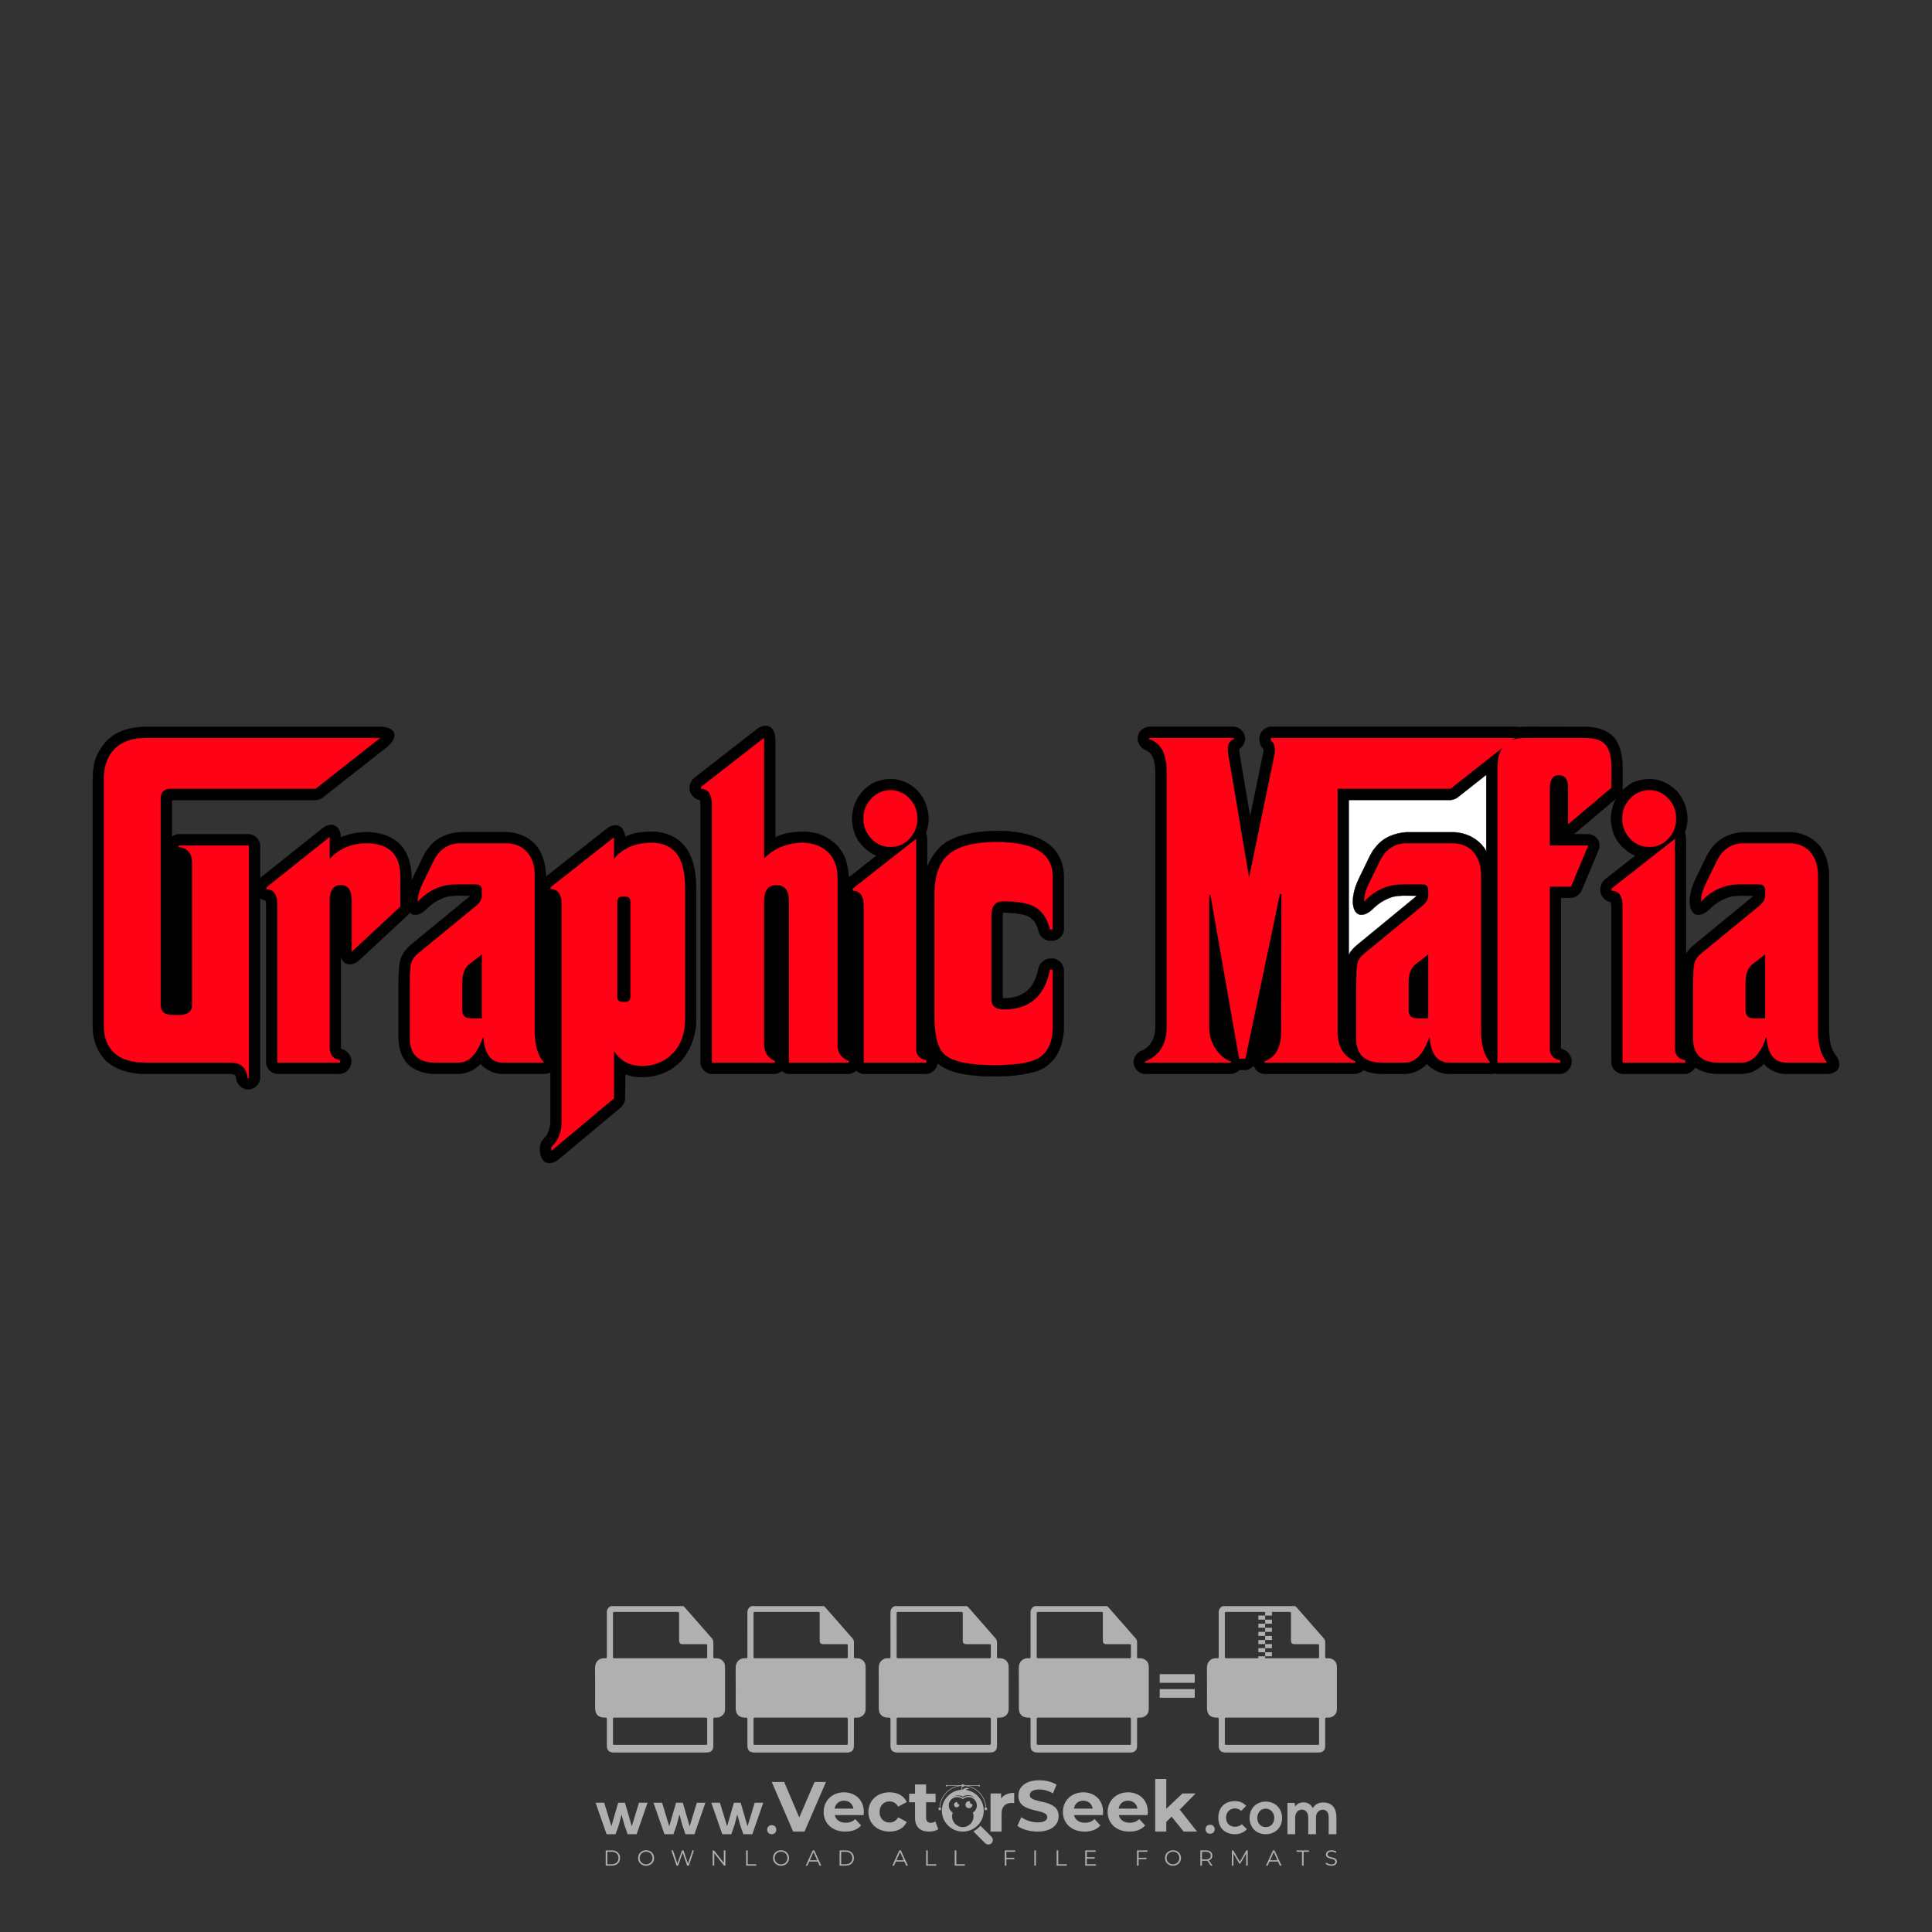 <?xml version="1.0" encoding="iso-8859-1"?>
<!-- Generator: Adobe Illustrator 27.0.0, SVG Export Plug-In . SVG Version: 6.00 Build 0)  -->
<svg version="1.1" id="Layer_1" xmlns="http://www.w3.org/2000/svg" xmlns:xlink="http://www.w3.org/1999/xlink" x="0px" y="0px"
	 viewBox="0 0 500 500" style="enable-background:new 0 0 500 500;" xml:space="preserve">
<rect x="0" y="0" width="500" height="500" fill="#333333" stroke="none"/>
<g id="watermark_1_">
	<g>
		<g id="watermark" style="opacity:0.61;">
			<g>
				<g>
					<g>
						<g>
							<polygon style="fill:#FFFFFF;" points="213.765,461.172 208.204,474.017 205.268,474.017 199.726,461.172 202.938,461.172 
								206.846,470.347 210.81,461.172 							"/>
						</g>
						<g>
							<path style="fill:#FFFFFF;" d="M223.507,469.741h-7.469c0.275,1.23,1.321,1.982,2.826,1.982c1.046,0,1.798-0.312,2.477-0.954
								l1.523,1.651c-0.917,1.046-2.294,1.597-4.074,1.597c-3.413,0-5.634-2.147-5.634-5.083c0-2.954,2.257-5.083,5.267-5.083
								c2.899,0,5.138,1.945,5.138,5.12C223.562,469.191,223.526,469.503,223.507,469.741 M216.002,468.071h4.863
								c-0.202-1.248-1.138-2.055-2.422-2.055C217.139,466.016,216.204,466.805,216.002,468.071"/>
						</g>
						<g>
							<path style="fill:#FFFFFF;" d="M224.735,468.934c0-2.973,2.294-5.083,5.505-5.083c2.074,0,3.707,0.899,4.423,2.514
								l-2.22,1.193c-0.532-0.936-1.321-1.358-2.221-1.358c-1.45,0-2.587,1.009-2.587,2.734c0,1.725,1.138,2.734,2.587,2.734
								c0.899,0,1.688-0.404,2.221-1.358l2.22,1.211c-0.716,1.578-2.349,2.495-4.423,2.495
								C227.029,474.017,224.735,471.907,224.735,468.934"/>
						</g>
						<g>
							<path style="fill:#FFFFFF;" d="M242.828,473.393c-0.587,0.422-1.45,0.624-2.331,0.624c-2.33,0-3.688-1.193-3.688-3.542
								v-4.055h-1.523v-2.202h1.523v-2.404h2.863v2.404h2.459v2.202h-2.459v4.019c0,0.844,0.458,1.303,1.229,1.303
								c0.422,0,0.844-0.128,1.156-0.367L242.828,473.393z"/>
						</g>
					</g>
					<g>
						<path style="fill:#FFFFFF;" d="M262.474,463.997v2.643c-0.238-0.018-0.422-0.037-0.642-0.037
							c-1.578,0-2.624,0.862-2.624,2.753v4.661h-2.863v-9.873h2.734v1.303C259.776,464.493,260.951,463.997,262.474,463.997"/>
					</g>
					<g>
						<path style="fill:#FFFFFF;" d="M263.299,472.53l1.009-2.239c1.083,0.789,2.697,1.339,4.239,1.339
							c1.762,0,2.477-0.587,2.477-1.376c0-2.404-7.469-0.752-7.469-5.524c0-2.184,1.762-4,5.413-4c1.615,0,3.267,0.385,4.459,1.138
							l-0.918,2.257c-1.193-0.679-2.422-1.009-3.56-1.009c-1.761,0-2.44,0.66-2.44,1.468c0,2.367,7.468,0.734,7.468,5.45
							c0,2.147-1.78,3.982-5.45,3.982C266.492,474.017,264.437,473.411,263.299,472.53"/>
					</g>
					<g>
						<path style="fill:#FFFFFF;" d="M285.428,469.741h-7.469c0.275,1.23,1.321,1.982,2.826,1.982c1.046,0,1.798-0.312,2.477-0.954
							l1.523,1.651c-0.918,1.046-2.294,1.597-4.074,1.597c-3.413,0-5.634-2.147-5.634-5.083c0-2.954,2.257-5.083,5.267-5.083
							c2.9,0,5.138,1.945,5.138,5.12C285.484,469.191,285.447,469.503,285.428,469.741 M277.923,468.071h4.863
							c-0.202-1.248-1.138-2.055-2.422-2.055C279.061,466.016,278.125,466.805,277.923,468.071"/>
					</g>
					<g>
						<path style="fill:#FFFFFF;" d="M297.007,469.741h-7.469c0.275,1.23,1.321,1.982,2.826,1.982c1.046,0,1.798-0.312,2.477-0.954
							l1.523,1.651c-0.918,1.046-2.294,1.597-4.074,1.597c-3.413,0-5.634-2.147-5.634-5.083c0-2.954,2.257-5.083,5.267-5.083
							c2.899,0,5.138,1.945,5.138,5.12C297.062,469.191,297.025,469.503,297.007,469.741 M289.501,468.071h4.863
							c-0.202-1.248-1.138-2.055-2.422-2.055C290.639,466.016,289.703,466.805,289.501,468.071"/>
					</g>
					<g>
						<polygon style="fill:#FFFFFF;" points="303.208,470.145 301.831,471.503 301.831,474.017 298.969,474.017 298.969,460.401 
							301.831,460.401 301.831,468.108 306.016,464.144 309.429,464.144 305.318,468.328 309.796,474.017 306.327,474.017 						"/>
					</g>
					<g>
						<path style="fill:#FFFFFF;" d="M256.601,475.359L256.601,475.359l-2.86-2.86c-0.435,0.508-0.953,0.943-1.534,1.284
							c-0.092,0.069-0.186,0.136-0.283,0.199l3.027,3.027c0.456,0.456,1.195,0.456,1.65,0
							C257.057,476.554,257.057,475.815,256.601,475.359"/>
					</g>
					<g>
						<path style="fill:#FFFFFF;" d="M249.984,463.244c0.221-0.173,0.495-0.281,0.797-0.281c0.042,0,0.083,0.002,0.124,0.006
							c-0.214-0.156-0.478-0.249-0.764-0.249c-0.395,0-0.744,0.18-0.981,0.458c-0.051,0-0.1,0.006-0.151,0.008
							c0.039-0.077,0.064-0.162,0.064-0.255c0-0.234-0.143-0.434-0.346-0.519c0.087,0.126,0.138,0.279,0.138,0.445
							c0,0.122-0.031,0.237-0.081,0.341c-2.811,0.201-5.03,2.539-5.03,5.4c0,2.993,2.426,5.42,5.42,5.42
							c2.993,0,5.42-2.426,5.42-5.42C254.595,465.879,252.593,463.635,249.984,463.244 M247.983,464.656
							c0.435,0,0.844,0.112,1.199,0.309c0.374-0.245,0.82-0.387,1.299-0.387c0.711,0,1.348,0.312,1.784,0.806
							c-0.435-0.379-1.004-0.61-1.627-0.61c-0.449,0-0.87,0.12-1.234,0.329c-0.079,0.046-0.156,0.096-0.229,0.15
							c-0.065-0.048-0.133-0.093-0.204-0.134c-0.369-0.219-0.8-0.344-1.26-0.344c-0.3,0-0.588,0.054-0.854,0.152
							C247.196,464.754,247.578,464.656,247.983,464.656 M251.772,469.098c0.115,0.305,0.181,0.634,0.181,0.979
							c0,1.534-1.244,2.777-2.778,2.777c-1.534,0-2.777-1.243-2.777-2.777c0-0.345,0.066-0.674,0.181-0.979
							c-0.62-0.382-1.035-1.064-1.035-1.846c0-1.197,0.971-2.168,2.168-2.168c0.565,0,1.078,0.218,1.463,0.572
							c0.386-0.354,0.899-0.572,1.464-0.572c1.197,0,2.168,0.971,2.168,2.168C252.807,468.034,252.392,468.716,251.772,469.098"/>
					</g>
					<g>
						<path style="fill:#FFFFFF;" d="M251.666,467.061c0,0.497-0.404,0.901-0.901,0.901c-0.497,0-0.901-0.404-0.901-0.901
							s0.404-0.901,0.901-0.901c0.101,0,0.197,0.017,0.287,0.047c-0.03,0.062-0.045,0.132-0.045,0.204
							c0,0.273,0.221,0.494,0.494,0.494c0.05,0,0.099-0.008,0.146-0.022C251.66,466.941,251.666,467,251.666,467.061"/>
					</g>
					<g>
						<path style="fill:#FFFFFF;" d="M248.255,467.061c0,0.376-0.305,0.681-0.681,0.681c-0.376,0-0.681-0.305-0.681-0.681
							s0.305-0.681,0.681-0.681c0.076,0,0.149,0.013,0.217,0.035c-0.023,0.047-0.034,0.1-0.034,0.155
							c0,0.206,0.167,0.374,0.374,0.374c0.038,0,0.075-0.006,0.11-0.017C248.25,466.97,248.255,467.015,248.255,467.061"/>
					</g>
					<g>
						<g>
							<g>
								<rect x="242.908" y="467.83" style="fill:#FFFFFF;" width="0.616" height="0.616"/>
							</g>
							<g>
								<rect x="254.827" y="467.83" style="fill:#FFFFFF;" width="0.616" height="0.616"/>
							</g>
							<g>
								<path style="fill:#FFFFFF;" d="M255.205,468.082h-0.14c0-3.248-2.642-5.89-5.89-5.89c-3.248,0-5.89,2.642-5.89,5.89h-0.14
									c0-1.611,0.627-3.125,1.766-4.264c1.139-1.139,2.653-1.766,4.264-1.766c1.611,0,3.125,0.627,4.264,1.766
									C254.578,464.957,255.205,466.471,255.205,468.082"/>
							</g>
						</g>
						<g>
							<rect x="248.868" y="461.814" style="fill:#FFFFFF;" width="0.616" height="0.616"/>
						</g>
						<g>
							<rect x="244.95" y="462.052" style="fill:#FFFFFF;" width="8.45" height="0.14"/>
						</g>
						<g>
							<path style="fill:#FFFFFF;" d="M245.174,462.15c0,0.108-0.088,0.196-0.196,0.196c-0.108,0-0.196-0.088-0.196-0.196
								c0-0.108,0.088-0.196,0.196-0.196C245.086,461.954,245.174,462.042,245.174,462.15"/>
						</g>
						<g>
							<path style="fill:#FFFFFF;" d="M253.596,462.15c0,0.108-0.088,0.196-0.196,0.196c-0.108,0-0.196-0.088-0.196-0.196
								c0-0.108,0.088-0.196,0.196-0.196C253.509,461.954,253.596,462.042,253.596,462.15"/>
						</g>
					</g>
				</g>
				<g>
					<path style="fill:#FFFFFF;" d="M314.356,473.409c0,1.559-2.364,1.559-2.364,0C311.993,471.851,314.356,471.851,314.356,473.409
						z"/>
				</g>
				<g>
					<g>
						<g>
							<path style="fill:#FFFFFF;" d="M161.739,466.549l1.772,6.088l1.855-6.088h2.215l-2.823,8.14h-2.33l-0.837-2.396l-0.722-2.708
								l-0.722,2.708l-0.837,2.396h-2.33l-2.839-8.14h2.231l1.855,6.088l1.756-6.088H161.739z"/>
						</g>
						<g>
							<path style="fill:#FFFFFF;" d="M176.713,466.549l1.772,6.088l1.855-6.088h2.215l-2.823,8.14h-2.33l-0.837-2.396l-0.722-2.708
								l-0.722,2.708l-0.837,2.396h-2.33l-2.839-8.14h2.231l1.855,6.088l1.756-6.088H176.713z"/>
						</g>
						<g>
							<path style="fill:#FFFFFF;" d="M191.687,466.549l1.772,6.088l1.855-6.088h2.215l-2.823,8.14h-2.33l-0.837-2.396l-0.722-2.708
								l-0.722,2.708l-0.837,2.396h-2.33l-2.839-8.14h2.231l1.855,6.088l1.756-6.088H191.687z"/>
						</g>
					</g>
					<g>
						<path style="fill:#FFFFFF;" d="M200.908,473.52c0,1.559-2.364,1.559-2.364,0C198.545,471.962,200.908,471.962,200.908,473.52z
							"/>
					</g>
					<g>
						<path style="fill:#FFFFFF;" d="M322.71,473.409c-0.935,0.919-1.919,1.28-3.117,1.28c-2.346,0-4.3-1.411-4.3-4.282
							s1.953-4.284,4.3-4.284c1.149,0,2.035,0.329,2.921,1.199l-1.264,1.329c-0.476-0.428-1.066-0.64-1.623-0.64
							c-1.346,0-2.33,0.985-2.33,2.396c0,1.542,1.05,2.362,2.297,2.362c0.64,0,1.28-0.18,1.772-0.672L322.71,473.409z"/>
					</g>
					<g>
						<path style="fill:#FFFFFF;" d="M331.805,470.472c0,2.33-1.591,4.217-4.217,4.217c-2.626,0-4.201-1.887-4.201-4.217
							c0-2.314,1.609-4.217,4.185-4.217C330.149,466.255,331.805,468.158,331.805,470.472z M325.389,470.472
							c0,1.231,0.739,2.38,2.199,2.38c1.46,0,2.199-1.149,2.199-2.38c0-1.215-0.854-2.396-2.199-2.396
							C326.144,468.077,325.389,469.258,325.389,470.472z"/>
					</g>
					<g>
						<path style="fill:#FFFFFF;" d="M338.572,474.689v-4.332c0-1.068-0.559-2.035-1.658-2.035c-1.082,0-1.722,0.967-1.722,2.035
							v4.332h-2.003v-8.107h1.855l0.148,0.985c0.426-0.82,1.362-1.116,2.133-1.116c0.969,0,1.937,0.394,2.396,1.51
							c0.723-1.149,1.658-1.478,2.708-1.478c2.297,0,3.43,1.412,3.43,3.84v4.365h-2.003v-4.365c0-1.066-0.442-1.97-1.526-1.97
							c-1.082,0-1.756,0.935-1.756,2.003v4.332H338.572z"/>
					</g>
				</g>
			</g>
		</g>
		<g style="opacity:0.61;">
			<g>
				<g>
					<path style="fill:#FFFFFF;" d="M345.988,431.299c-0.006-1.224-0.959-2.121-2.189-2.14c-0.924-0.014-0.832,0.12-0.834-0.867
						c-0.003-1.097-0.007-2.194,0.003-3.292c0.003-0.379-0.112-0.691-0.362-0.976c-2.342-2.668-4.678-5.342-7.019-8.011
						c-0.12-0.137-0.275-0.244-0.414-0.366c-6.214,0-12.427,0-18.641,0c-0.794,0.293-1.14,0.868-1.138,1.709
						c0.01,3.748,0.004,7.496,0.004,11.243c0,0.556-0.003,0.589-0.55,0.551c-1.497-0.102-2.516,0.986-2.497,2.492
						c0.044,3.476,0.013,6.953,0.014,10.429c0.001,1.58,0.867,2.443,2.45,2.449c0.582,0.002,0.582,0.002,0.582,0.6
						c0,2.219-0.001,4.438,0.001,6.657c0.001,1.192,0.58,1.771,1.768,1.771c8.013,0.001,16.027,0.001,24.04,0
						c1.168,0,1.755-0.583,1.757-1.745c0.002-2.256,0-4.512,0.001-6.768c0-0.512,0.002-0.511,0.52-0.515
						c0.271-0.002,0.541,0.008,0.809-0.058c0.996-0.246,1.69-1.044,1.694-2.069C346.003,438.696,346.005,434.997,345.988,431.299z
						 M317.537,417.162c5.337,0,10.674,0,16.01,0c0.548,0,0.554,0.007,0.554,0.561c0.001,2.243-0.001,4.486,0.001,6.73
						c0.001,0.811,0.249,1.059,1.06,1.059c1.91,0.001,3.821,0,5.731,0.001c0.458,0,0.479,0.021,0.481,0.483
						c0.003,0.887,0.002,1.775,0,2.662c-0.001,0.477-0.024,0.498-0.504,0.499c-3.895,0.001-7.79,0-11.684,0
						c-3.882,0-7.765,0-11.647,0c-0.55,0-0.552-0.001-0.552-0.561c-0.001-3.624-0.001-7.247,0-10.871
						C316.987,417.166,316.991,417.162,317.537,417.162z M340.822,451.579c-3.883,0.001-7.766,0-11.65,0c-3.871,0-7.742,0-11.613,0
						c-0.572,0-0.574-0.002-0.574-0.579c-0.001-1.997-0.001-3.994,0.001-5.991c0-0.464,0.023-0.486,0.478-0.487
						c7.803-0.001,15.607-0.001,23.41,0c0.478,0,0.499,0.02,0.499,0.503c0.002,1.997,0.001,3.994,0,5.991
						C341.375,451.574,341.37,451.579,340.822,451.579z"/>
				</g>
				<g>
					<g>
						<rect x="327.418" y="417.053" style="fill:#FFFFFF;" width="1.757" height="1.054"/>
					</g>
					<g>
						<rect x="325.662" y="418.107" style="fill:#FFFFFF;" width="1.757" height="1.054"/>
					</g>
					<g>
						<rect x="327.418" y="419.161" style="fill:#FFFFFF;" width="1.757" height="1.054"/>
					</g>
					<g>
						<rect x="325.662" y="420.215" style="fill:#FFFFFF;" width="1.757" height="1.054"/>
					</g>
					<g>
						<rect x="327.418" y="421.269" style="fill:#FFFFFF;" width="1.757" height="1.054"/>
					</g>
					<g>
						<rect x="325.662" y="422.323" style="fill:#FFFFFF;" width="1.757" height="1.054"/>
					</g>
					<g>
						<rect x="327.418" y="423.378" style="fill:#FFFFFF;" width="1.757" height="1.054"/>
					</g>
					<g>
						<rect x="325.662" y="424.432" style="fill:#FFFFFF;" width="1.757" height="1.054"/>
					</g>
					<g>
						<rect x="327.418" y="425.486" style="fill:#FFFFFF;" width="1.757" height="1.054"/>
					</g>
					<g>
						<rect x="325.662" y="426.54" style="fill:#FFFFFF;" width="1.757" height="1.054"/>
					</g>
					<g>
						<rect x="327.418" y="427.594" style="fill:#FFFFFF;" width="1.757" height="1.054"/>
					</g>
					<g>
						<rect x="325.662" y="428.648" style="fill:#FFFFFF;" width="1.757" height="1.054"/>
					</g>
				</g>
			</g>
			<g>
				<path style="fill:#FFFFFF;" d="M187.637,431.299c-0.006-1.224-0.959-2.121-2.189-2.14c-0.924-0.014-0.832,0.12-0.834-0.867
					c-0.003-1.097-0.007-2.194,0.003-3.292c0.003-0.379-0.112-0.691-0.362-0.976c-2.342-2.668-4.678-5.342-7.019-8.011
					c-0.12-0.137-0.275-0.244-0.414-0.366c-6.214,0-12.427,0-18.641,0c-0.794,0.293-1.14,0.868-1.138,1.709
					c0.01,3.748,0.004,7.496,0.004,11.243c0,0.556-0.003,0.589-0.55,0.551c-1.497-0.102-2.516,0.986-2.497,2.492
					c0.044,3.476,0.013,6.953,0.014,10.429c0.001,1.58,0.867,2.443,2.45,2.449c0.582,0.002,0.582,0.002,0.582,0.6
					c0,2.219-0.001,4.438,0.001,6.657c0.001,1.192,0.58,1.771,1.768,1.771c8.013,0.001,16.027,0.001,24.04,0
					c1.168,0,1.755-0.583,1.757-1.745c0.002-2.256,0-4.512,0.001-6.768c0-0.512,0.002-0.511,0.52-0.515
					c0.271-0.002,0.541,0.008,0.809-0.058c0.996-0.246,1.69-1.044,1.694-2.069C187.652,438.696,187.655,434.997,187.637,431.299z
					 M159.187,417.162c5.337,0,10.674,0,16.01,0c0.548,0,0.554,0.007,0.554,0.561c0.001,2.243-0.001,4.486,0.001,6.73
					c0.001,0.811,0.249,1.059,1.06,1.059c1.91,0.001,3.821,0,5.731,0.001c0.458,0,0.479,0.021,0.481,0.483
					c0.003,0.887,0.002,1.775,0,2.662c-0.001,0.477-0.024,0.498-0.504,0.499c-3.895,0.001-7.79,0-11.684,0
					c-3.882,0-7.765,0-11.647,0c-0.55,0-0.552-0.001-0.552-0.561c-0.001-3.624-0.001-7.247,0-10.871
					C158.636,417.166,158.64,417.162,159.187,417.162z M182.472,451.579c-3.883,0.001-7.766,0-11.65,0c-3.871,0-7.742,0-11.613,0
					c-0.572,0-0.574-0.002-0.574-0.579c-0.001-1.997-0.001-3.994,0.001-5.991c0-0.464,0.023-0.486,0.478-0.487
					c7.803-0.001,15.607-0.001,23.41,0c0.478,0,0.499,0.02,0.499,0.503c0.002,1.997,0.001,3.994,0,5.991
					C183.024,451.574,183.019,451.579,182.472,451.579z"/>
			</g>
			<g>
				<path style="fill:#FFFFFF;" d="M159.779,440.669v-7.897h2.779c0.375,0,0.726,0.061,1.053,0.182
					c0.327,0.121,0.612,0.292,0.855,0.513c0.242,0.221,0.434,0.483,0.573,0.789c0.14,0.305,0.21,0.642,0.21,1.009
					c0,0.375-0.07,0.715-0.21,1.02c-0.14,0.305-0.331,0.568-0.573,0.789c-0.243,0.221-0.528,0.392-0.855,0.513
					c-0.327,0.121-0.678,0.182-1.053,0.182h-1.29v2.901H159.779z M162.58,436.356c0.39,0,0.684-0.111,0.882-0.331
					c0.199-0.22,0.298-0.474,0.298-0.761c0-0.14-0.024-0.276-0.072-0.408c-0.048-0.132-0.121-0.248-0.221-0.347
					c-0.099-0.099-0.223-0.178-0.37-0.237c-0.147-0.059-0.32-0.089-0.518-0.089h-1.312v2.173H162.58z"/>
				<path style="fill:#FFFFFF;" d="M166.308,432.771h1.731l3.177,5.294h0.088l-0.088-1.522v-3.772h1.478v7.897h-1.566l-3.353-5.592
					h-0.088l0.088,1.522v4.07h-1.467V432.771z"/>
				<path style="fill:#FFFFFF;" d="M177.922,436.334h3.872c0.022,0.089,0.04,0.195,0.055,0.32c0.014,0.125,0.022,0.25,0.022,0.375
					c0,0.507-0.077,0.985-0.231,1.434c-0.154,0.449-0.397,0.849-0.728,1.202c-0.353,0.375-0.776,0.666-1.268,0.871
					c-0.493,0.206-1.055,0.309-1.688,0.309c-0.574,0-1.114-0.103-1.622-0.309c-0.507-0.206-0.948-0.492-1.323-0.86
					c-0.375-0.367-0.673-0.803-0.894-1.307c-0.221-0.504-0.331-1.053-0.331-1.649c0-0.595,0.11-1.145,0.331-1.649
					c0.221-0.504,0.518-0.939,0.894-1.307c0.375-0.367,0.816-0.654,1.323-0.86c0.507-0.206,1.048-0.309,1.622-0.309
					c0.64,0,1.211,0.11,1.715,0.331c0.504,0.221,0.935,0.526,1.296,0.915l-1.025,1.004c-0.258-0.272-0.544-0.48-0.861-0.623
					c-0.316-0.143-0.695-0.215-1.136-0.215c-0.361,0-0.703,0.065-1.026,0.193c-0.324,0.129-0.607,0.311-0.85,0.546
					c-0.242,0.235-0.436,0.52-0.579,0.855c-0.143,0.335-0.215,0.708-0.215,1.119c0,0.412,0.072,0.785,0.215,1.12
					c0.143,0.335,0.338,0.62,0.584,0.855c0.246,0.235,0.531,0.418,0.855,0.546c0.323,0.129,0.669,0.193,1.037,0.193
					c0.419,0,0.773-0.061,1.064-0.182c0.29-0.121,0.538-0.278,0.744-0.469c0.148-0.132,0.275-0.3,0.381-0.502
					c0.106-0.202,0.189-0.428,0.248-0.678h-2.482V436.334z"/>
			</g>
			<g>
				<path style="fill:#FFFFFF;" d="M224.019,431.299c-0.006-1.224-0.959-2.121-2.189-2.14c-0.924-0.014-0.832,0.12-0.834-0.867
					c-0.003-1.097-0.007-2.194,0.003-3.292c0.003-0.379-0.112-0.691-0.362-0.976c-2.342-2.668-4.678-5.342-7.019-8.011
					c-0.12-0.137-0.275-0.244-0.414-0.366c-6.214,0-12.427,0-18.641,0c-0.794,0.293-1.14,0.868-1.138,1.709
					c0.01,3.748,0.004,7.496,0.004,11.243c0,0.556-0.003,0.589-0.55,0.551c-1.497-0.102-2.516,0.986-2.497,2.492
					c0.044,3.476,0.013,6.953,0.014,10.429c0.001,1.58,0.867,2.443,2.45,2.449c0.582,0.002,0.582,0.002,0.582,0.6
					c0,2.219-0.001,4.438,0.001,6.657c0.001,1.192,0.58,1.771,1.768,1.771c8.013,0.001,16.027,0.001,24.04,0
					c1.168,0,1.755-0.583,1.757-1.745c0.002-2.256,0-4.512,0.001-6.768c0-0.512,0.002-0.511,0.52-0.515
					c0.271-0.002,0.541,0.008,0.809-0.058c0.997-0.246,1.69-1.044,1.694-2.069C224.034,438.696,224.036,434.997,224.019,431.299z
					 M195.568,417.162c5.337,0,10.674,0,16.01,0c0.548,0,0.554,0.007,0.554,0.561c0.001,2.243-0.001,4.486,0.001,6.73
					c0.001,0.811,0.249,1.059,1.06,1.059c1.91,0.001,3.821,0,5.731,0.001c0.458,0,0.479,0.021,0.481,0.483
					c0.003,0.887,0.002,1.775,0,2.662c-0.001,0.477-0.024,0.498-0.504,0.499c-3.895,0.001-7.79,0-11.684,0
					c-3.882,0-7.765,0-11.647,0c-0.55,0-0.552-0.001-0.552-0.561c-0.001-3.624-0.001-7.247,0-10.871
					C195.018,417.166,195.022,417.162,195.568,417.162z M218.854,451.579c-3.883,0.001-7.766,0-11.65,0c-3.871,0-7.742,0-11.613,0
					c-0.572,0-0.574-0.002-0.574-0.579c-0.001-1.997-0.001-3.994,0.001-5.991c0-0.464,0.023-0.486,0.478-0.487
					c7.803-0.001,15.607-0.001,23.41,0c0.478,0,0.499,0.02,0.499,0.503c0.002,1.997,0.001,3.994,0,5.991
					C219.406,451.574,219.401,451.579,218.854,451.579z"/>
			</g>
			<g>
				<path style="fill:#FFFFFF;" d="M205.111,432.771h1.699l2.967,7.897h-1.644l-0.651-1.886h-3.044l-0.651,1.886h-1.643
					L205.111,432.771z M206.997,437.415l-0.706-1.974l-0.287-0.96h-0.088l-0.287,0.96l-0.706,1.974H206.997z"/>
				<path style="fill:#FFFFFF;" d="M211.331,434.536c-0.125,0-0.245-0.024-0.359-0.072c-0.114-0.048-0.213-0.114-0.298-0.199
					c-0.084-0.084-0.151-0.182-0.198-0.292c-0.048-0.11-0.072-0.232-0.072-0.364s0.024-0.254,0.072-0.364
					c0.048-0.11,0.114-0.208,0.198-0.292c0.084-0.084,0.184-0.151,0.298-0.198c0.114-0.048,0.233-0.072,0.359-0.072
					c0.257,0,0.478,0.09,0.662,0.27c0.184,0.181,0.276,0.399,0.276,0.656s-0.092,0.476-0.276,0.656
					C211.809,434.446,211.589,434.536,211.331,434.536z M210.615,440.669v-5.404h1.445v5.404H210.615z"/>
			</g>
			<g>
				<path style="fill:#FFFFFF;" d="M261.044,431.299c-0.006-1.224-0.959-2.121-2.189-2.14c-0.924-0.014-0.832,0.12-0.834-0.867
					c-0.003-1.097-0.007-2.194,0.003-3.292c0.003-0.379-0.112-0.691-0.362-0.976c-2.342-2.668-4.678-5.342-7.019-8.011
					c-0.12-0.137-0.275-0.244-0.414-0.366c-6.214,0-12.427,0-18.641,0c-0.794,0.293-1.14,0.868-1.138,1.709
					c0.01,3.748,0.004,7.496,0.004,11.243c0,0.556-0.003,0.589-0.55,0.551c-1.497-0.102-2.516,0.986-2.497,2.492
					c0.044,3.476,0.013,6.953,0.014,10.429c0.001,1.58,0.867,2.443,2.45,2.449c0.582,0.002,0.582,0.002,0.582,0.6
					c0,2.219-0.001,4.438,0.001,6.657c0.001,1.192,0.58,1.771,1.768,1.771c8.013,0.001,16.027,0.001,24.04,0
					c1.168,0,1.755-0.583,1.757-1.745c0.002-2.256,0-4.512,0.001-6.768c0-0.512,0.002-0.511,0.52-0.515
					c0.271-0.002,0.541,0.008,0.809-0.058c0.996-0.246,1.69-1.044,1.694-2.069C261.059,438.696,261.061,434.997,261.044,431.299z
					 M232.593,417.162c5.337,0,10.674,0,16.01,0c0.548,0,0.554,0.007,0.554,0.561c0.001,2.243-0.001,4.486,0.001,6.73
					c0.001,0.811,0.249,1.059,1.06,1.059c1.91,0.001,3.821,0,5.731,0.001c0.458,0,0.479,0.021,0.481,0.483
					c0.003,0.887,0.002,1.775,0,2.662c-0.001,0.477-0.024,0.498-0.504,0.499c-3.895,0.001-7.79,0-11.684,0
					c-3.882,0-7.765,0-11.647,0c-0.55,0-0.552-0.001-0.552-0.561c-0.001-3.624-0.001-7.247,0-10.871
					C232.042,417.166,232.047,417.162,232.593,417.162z M255.878,451.579c-3.883,0.001-7.766,0-11.65,0c-3.871,0-7.742,0-11.613,0
					c-0.572,0-0.574-0.002-0.574-0.579c-0.001-1.997-0.001-3.994,0.001-5.991c0-0.464,0.023-0.486,0.478-0.487
					c7.803-0.001,15.607-0.001,23.41,0c0.478,0,0.499,0.02,0.499,0.503c0.002,1.997,0.001,3.994,0,5.991
					C256.431,451.574,256.426,451.579,255.878,451.579z"/>
			</g>
			<g>
				<path style="fill:#FFFFFF;" d="M236.361,440.845c-0.338,0-0.662-0.048-0.971-0.143c-0.309-0.095-0.592-0.239-0.849-0.43
					c-0.257-0.191-0.481-0.425-0.673-0.7c-0.191-0.276-0.342-0.597-0.452-0.965l1.401-0.551c0.103,0.397,0.283,0.726,0.54,0.987
					c0.257,0.261,0.596,0.392,1.015,0.392c0.154,0,0.303-0.02,0.447-0.061c0.143-0.04,0.272-0.099,0.386-0.176
					s0.204-0.175,0.27-0.292c0.066-0.118,0.099-0.254,0.099-0.408c0-0.147-0.026-0.279-0.077-0.397
					c-0.051-0.117-0.138-0.227-0.259-0.331c-0.121-0.103-0.28-0.202-0.475-0.298c-0.195-0.095-0.435-0.195-0.722-0.298l-0.485-0.176
					c-0.213-0.073-0.429-0.173-0.645-0.298c-0.217-0.125-0.413-0.276-0.59-0.452c-0.177-0.176-0.322-0.384-0.436-0.623
					c-0.114-0.239-0.171-0.509-0.171-0.81c0-0.309,0.06-0.597,0.182-0.866c0.121-0.268,0.294-0.503,0.518-0.706
					c0.224-0.202,0.492-0.36,0.805-0.474s0.66-0.171,1.042-0.171c0.397,0,0.74,0.053,1.031,0.16
					c0.291,0.107,0.537,0.243,0.739,0.408c0.202,0.165,0.366,0.348,0.491,0.546c0.125,0.199,0.217,0.386,0.276,0.563l-1.312,0.551
					c-0.074-0.221-0.208-0.419-0.402-0.596c-0.195-0.176-0.462-0.265-0.8-0.265c-0.324,0-0.592,0.075-0.805,0.226
					c-0.213,0.151-0.32,0.348-0.32,0.59c0,0.235,0.103,0.436,0.309,0.601c0.206,0.165,0.533,0.325,0.982,0.48l0.497,0.165
					c0.316,0.111,0.605,0.237,0.866,0.381c0.261,0.143,0.485,0.314,0.673,0.513c0.187,0.199,0.331,0.425,0.43,0.678
					c0.1,0.254,0.149,0.546,0.149,0.877c0,0.412-0.083,0.767-0.248,1.064c-0.165,0.298-0.377,0.542-0.634,0.734
					c-0.258,0.191-0.548,0.335-0.872,0.43C236.986,440.797,236.67,440.845,236.361,440.845z"/>
				<path style="fill:#FFFFFF;" d="M239.516,432.771h1.61l1.633,4.754l0.287,1.015h0.088l0.309-1.015l1.699-4.754h1.61l-2.879,7.897
					h-1.566L239.516,432.771z"/>
				<path style="fill:#FFFFFF;" d="M251.097,436.334h3.871c0.022,0.089,0.04,0.195,0.055,0.32c0.015,0.125,0.023,0.25,0.023,0.375
					c0,0.507-0.078,0.985-0.232,1.434c-0.154,0.449-0.397,0.849-0.728,1.202c-0.353,0.375-0.775,0.666-1.268,0.871
					c-0.493,0.206-1.055,0.309-1.688,0.309c-0.574,0-1.114-0.103-1.621-0.309c-0.507-0.206-0.949-0.492-1.324-0.86
					c-0.375-0.367-0.673-0.803-0.894-1.307c-0.22-0.504-0.331-1.053-0.331-1.649c0-0.595,0.11-1.145,0.331-1.649
					c0.221-0.504,0.518-0.939,0.894-1.307c0.375-0.367,0.816-0.654,1.324-0.86c0.507-0.206,1.047-0.309,1.621-0.309
					c0.64,0,1.211,0.11,1.715,0.331c0.504,0.221,0.936,0.526,1.296,0.915l-1.026,1.004c-0.257-0.272-0.544-0.48-0.861-0.623
					c-0.316-0.143-0.694-0.215-1.136-0.215c-0.36,0-0.702,0.065-1.026,0.193c-0.323,0.129-0.607,0.311-0.849,0.546
					c-0.243,0.235-0.436,0.52-0.579,0.855c-0.143,0.335-0.215,0.708-0.215,1.119c0,0.412,0.072,0.785,0.215,1.12
					c0.143,0.335,0.338,0.62,0.585,0.855c0.246,0.235,0.531,0.418,0.854,0.546c0.324,0.129,0.669,0.193,1.037,0.193
					c0.419,0,0.774-0.061,1.064-0.182c0.29-0.121,0.539-0.278,0.745-0.469c0.147-0.132,0.274-0.3,0.38-0.502
					c0.107-0.202,0.189-0.428,0.248-0.678h-2.482V436.334z"/>
			</g>
			<g>
				<path style="fill:#FFFFFF;" d="M297.3,431.299c-0.006-1.224-0.959-2.121-2.189-2.14c-0.924-0.014-0.832,0.12-0.834-0.867
					c-0.003-1.097-0.007-2.194,0.003-3.292c0.003-0.379-0.112-0.691-0.362-0.976c-2.342-2.668-4.678-5.342-7.019-8.011
					c-0.12-0.137-0.275-0.244-0.414-0.366c-6.214,0-12.427,0-18.641,0c-0.794,0.293-1.14,0.868-1.138,1.709
					c0.01,3.748,0.004,7.496,0.004,11.243c0,0.556-0.003,0.589-0.55,0.551c-1.497-0.102-2.516,0.986-2.497,2.492
					c0.044,3.476,0.013,6.953,0.014,10.429c0.001,1.58,0.867,2.443,2.45,2.449c0.582,0.002,0.582,0.002,0.582,0.6
					c0,2.219-0.001,4.438,0.001,6.657c0.001,1.192,0.58,1.771,1.768,1.771c8.013,0.001,16.027,0.001,24.04,0
					c1.168,0,1.755-0.583,1.757-1.745c0.002-2.256,0-4.512,0.001-6.768c0-0.512,0.002-0.511,0.52-0.515
					c0.271-0.002,0.541,0.008,0.809-0.058c0.996-0.246,1.69-1.044,1.694-2.069C297.315,438.696,297.318,434.997,297.3,431.299z
					 M268.85,417.162c5.337,0,10.674,0,16.01,0c0.548,0,0.554,0.007,0.554,0.561c0.001,2.243-0.001,4.486,0.001,6.73
					c0.001,0.811,0.249,1.059,1.06,1.059c1.91,0.001,3.821,0,5.731,0.001c0.458,0,0.479,0.021,0.481,0.483
					c0.003,0.887,0.002,1.775,0,2.662c-0.001,0.477-0.024,0.498-0.504,0.499c-3.895,0.001-7.79,0-11.684,0
					c-3.882,0-7.765,0-11.647,0c-0.55,0-0.552-0.001-0.552-0.561c-0.001-3.624-0.001-7.247,0-10.871
					C268.299,417.166,268.303,417.162,268.85,417.162z M292.135,451.579c-3.883,0.001-7.766,0-11.65,0c-3.871,0-7.742,0-11.613,0
					c-0.572,0-0.574-0.002-0.574-0.579c-0.001-1.997-0.001-3.994,0.001-5.991c0-0.464,0.023-0.486,0.478-0.487
					c7.803-0.001,15.607-0.001,23.41,0c0.478,0,0.499,0.02,0.499,0.503c0.001,1.997,0.001,3.994,0,5.991
					C292.687,451.574,292.682,451.579,292.135,451.579z"/>
			</g>
			<g>
				<path style="fill:#FFFFFF;" d="M272.966,434.183v1.831h3.165v1.412h-3.165v1.831h3.518v1.412h-5.007v-7.897h5.007v1.412H272.966
					z"/>
				<path style="fill:#FFFFFF;" d="M277.852,440.669v-7.897h2.779c0.375,0,0.726,0.061,1.053,0.182
					c0.327,0.121,0.612,0.292,0.855,0.513c0.243,0.221,0.434,0.483,0.574,0.789c0.14,0.305,0.209,0.642,0.209,1.009
					c0,0.375-0.07,0.715-0.209,1.02c-0.14,0.305-0.331,0.568-0.574,0.789c-0.243,0.221-0.528,0.392-0.855,0.513
					c-0.327,0.121-0.678,0.182-1.053,0.182h-1.29v2.901H277.852z M280.653,436.356c0.389,0,0.684-0.111,0.882-0.331
					c0.199-0.22,0.298-0.474,0.298-0.761c0-0.14-0.024-0.276-0.072-0.408c-0.048-0.132-0.121-0.248-0.221-0.347
					c-0.099-0.099-0.222-0.178-0.37-0.237c-0.147-0.059-0.32-0.089-0.518-0.089h-1.312v2.173H280.653z"/>
				<path style="fill:#FFFFFF;" d="M286.797,440.845c-0.338,0-0.662-0.048-0.971-0.143c-0.309-0.095-0.592-0.239-0.849-0.43
					c-0.257-0.191-0.482-0.425-0.673-0.7c-0.191-0.276-0.342-0.597-0.452-0.965l1.401-0.551c0.103,0.397,0.283,0.726,0.541,0.987
					c0.257,0.261,0.595,0.392,1.015,0.392c0.154,0,0.303-0.02,0.447-0.061c0.143-0.04,0.272-0.099,0.386-0.176
					c0.114-0.077,0.204-0.175,0.27-0.292c0.066-0.118,0.1-0.254,0.1-0.408c0-0.147-0.026-0.279-0.077-0.397
					c-0.051-0.117-0.138-0.227-0.259-0.331c-0.121-0.103-0.279-0.202-0.474-0.298c-0.195-0.095-0.436-0.195-0.723-0.298
					l-0.485-0.176c-0.213-0.073-0.428-0.173-0.645-0.298c-0.217-0.125-0.414-0.276-0.59-0.452c-0.176-0.176-0.322-0.384-0.436-0.623
					c-0.114-0.239-0.171-0.509-0.171-0.81c0-0.309,0.061-0.597,0.182-0.866c0.121-0.268,0.294-0.503,0.518-0.706
					c0.224-0.202,0.493-0.36,0.805-0.474c0.312-0.114,0.66-0.171,1.042-0.171c0.397,0,0.741,0.053,1.031,0.16
					c0.29,0.107,0.537,0.243,0.739,0.408c0.202,0.165,0.365,0.348,0.491,0.546c0.125,0.199,0.217,0.386,0.276,0.563l-1.312,0.551
					c-0.074-0.221-0.208-0.419-0.403-0.596c-0.195-0.176-0.462-0.265-0.799-0.265c-0.324,0-0.592,0.075-0.805,0.226
					c-0.213,0.151-0.32,0.348-0.32,0.59c0,0.235,0.103,0.436,0.309,0.601c0.206,0.165,0.533,0.325,0.982,0.48l0.496,0.165
					c0.316,0.111,0.605,0.237,0.866,0.381c0.261,0.143,0.485,0.314,0.673,0.513c0.187,0.199,0.331,0.425,0.43,0.678
					c0.099,0.254,0.149,0.546,0.149,0.877c0,0.412-0.083,0.767-0.248,1.064c-0.165,0.298-0.377,0.542-0.634,0.734
					c-0.258,0.191-0.548,0.335-0.872,0.43C287.422,440.797,287.105,440.845,286.797,440.845z"/>
			</g>
			<g>
				<path style="fill:#FFFFFF;" d="M321.394,439.168l4.004-4.985h-3.827v-1.412h5.559v1.5l-3.96,4.985h4.004v1.412h-5.779V439.168z"
					/>
				<path style="fill:#FFFFFF;" d="M328.409,432.771h1.489v7.897h-1.489V432.771z"/>
				<path style="fill:#FFFFFF;" d="M331.486,440.669v-7.897h2.779c0.375,0,0.726,0.061,1.053,0.182
					c0.327,0.121,0.612,0.292,0.855,0.513s0.434,0.483,0.574,0.789c0.14,0.305,0.209,0.642,0.209,1.009
					c0,0.375-0.07,0.715-0.209,1.02c-0.14,0.305-0.331,0.568-0.574,0.789c-0.243,0.221-0.528,0.392-0.855,0.513
					c-0.327,0.121-0.678,0.182-1.053,0.182h-1.29v2.901H331.486z M334.288,436.356c0.389,0,0.684-0.111,0.882-0.331
					c0.199-0.22,0.298-0.474,0.298-0.761c0-0.14-0.024-0.276-0.072-0.408c-0.048-0.132-0.121-0.248-0.221-0.347
					c-0.099-0.099-0.222-0.178-0.37-0.237c-0.147-0.059-0.32-0.089-0.518-0.089h-1.312v2.173H334.288z"/>
			</g>
		</g>
		<g style="opacity:0.61;">
			<path style="fill:#FFFFFF;" d="M300.133,433.27h9.067v2.242h-9.067V433.27z M300.133,437.136h9.067v2.243h-9.067V437.136z"/>
		</g>
	</g>
	<g style="opacity:0.61;">
		<path style="fill:#FFFFFF;" d="M156.756,478.878h1.607c1.263,0,2.114,0.812,2.114,1.974c0,1.161-0.851,1.973-2.114,1.973h-1.607
			V478.878z M158.34,482.464c1.049,0,1.725-0.665,1.725-1.612c0-0.947-0.677-1.613-1.725-1.613h-1.167v3.225H158.34z"/>
		<path style="fill:#FFFFFF;" d="M165.139,480.851c0-1.15,0.879-2.007,2.075-2.007c1.184,0,2.069,0.851,2.069,2.007
			c0,1.156-0.885,2.007-2.069,2.007C166.019,482.858,165.139,482.002,165.139,480.851z M168.866,480.851
			c0-0.942-0.705-1.635-1.652-1.635c-0.953,0-1.663,0.693-1.663,1.635c0,0.941,0.71,1.635,1.663,1.635
			C168.162,482.486,168.866,481.793,168.866,480.851z"/>
		<path style="fill:#FFFFFF;" d="M179.596,478.878l-1.331,3.947h-0.44l-1.156-3.366l-1.161,3.366h-0.434l-1.331-3.947h0.429
			l1.139,3.394l1.178-3.394h0.389l1.161,3.411l1.156-3.411H179.596z"/>
		<path style="fill:#FFFFFF;" d="M187.731,478.878v3.947h-0.344l-2.537-3.202v3.202h-0.417v-3.947h0.344l2.543,3.203v-3.203H187.731
			z"/>
		<path style="fill:#FFFFFF;" d="M193.093,478.878h0.417v3.586h2.21v0.361h-2.627V478.878z"/>
		<path style="fill:#FFFFFF;" d="M200.061,480.851c0-1.15,0.879-2.007,2.075-2.007c1.184,0,2.069,0.851,2.069,2.007
			c0,1.156-0.885,2.007-2.069,2.007C200.941,482.858,200.061,482.002,200.061,480.851z M203.788,480.851
			c0-0.942-0.705-1.635-1.652-1.635c-0.953,0-1.663,0.693-1.663,1.635c0,0.941,0.71,1.635,1.663,1.635
			C203.083,482.486,203.788,481.793,203.788,480.851z"/>
		<path style="fill:#FFFFFF;" d="M211.636,481.77h-2.199l-0.474,1.054h-0.434l1.804-3.947h0.412l1.804,3.947h-0.44L211.636,481.77z
			 M211.484,481.432l-0.947-2.12l-0.947,2.12H211.484z"/>
		<path style="fill:#FFFFFF;" d="M217.28,478.878h1.607c1.263,0,2.114,0.812,2.114,1.974c0,1.161-0.851,1.973-2.114,1.973h-1.607
			V478.878z M218.864,482.464c1.049,0,1.725-0.665,1.725-1.612c0-0.947-0.677-1.613-1.725-1.613h-1.167v3.225H218.864z"/>
		<path style="fill:#FFFFFF;" d="M234.041,481.77h-2.199l-0.474,1.054h-0.434l1.804-3.947h0.412l1.804,3.947h-0.44L234.041,481.77z
			 M233.889,481.432l-0.947-2.12l-0.947,2.12H233.889z"/>
		<path style="fill:#FFFFFF;" d="M239.685,478.878h0.417v3.586h2.21v0.361h-2.627V478.878z"/>
		<path style="fill:#FFFFFF;" d="M247.082,478.878h0.417v3.586h2.21v0.361h-2.627V478.878z"/>
		<path style="fill:#FFFFFF;" d="M260.449,479.239v1.551h2.041v0.361h-2.041v1.675h-0.417v-3.947h2.706v0.361H260.449z"/>
		<path style="fill:#FFFFFF;" d="M267.678,478.878h0.417v3.947h-0.417V478.878z"/>
		<path style="fill:#FFFFFF;" d="M273.456,478.878h0.417v3.586h2.21v0.361h-2.627V478.878z"/>
		<path style="fill:#FFFFFF;" d="M283.644,482.464v0.361h-2.791v-3.947h2.706v0.361h-2.289v1.404h2.041v0.355h-2.041v1.466H283.644z
			"/>
		<path style="fill:#FFFFFF;" d="M294.672,479.239v1.551h2.041v0.361h-2.041v1.675h-0.417v-3.947h2.706v0.361H294.672z"/>
		<path style="fill:#FFFFFF;" d="M301.5,480.851c0-1.15,0.879-2.007,2.075-2.007c1.184,0,2.069,0.851,2.069,2.007
			c0,1.156-0.885,2.007-2.069,2.007C302.379,482.858,301.5,482.002,301.5,480.851z M305.226,480.851
			c0-0.942-0.705-1.635-1.652-1.635c-0.953,0-1.663,0.693-1.663,1.635c0,0.941,0.71,1.635,1.663,1.635
			C304.522,482.486,305.226,481.793,305.226,480.851z"/>
		<path style="fill:#FFFFFF;" d="M313.351,482.825l-0.902-1.269c-0.102,0.011-0.203,0.017-0.316,0.017h-1.06v1.252h-0.417v-3.947
			h1.477c1.004,0,1.613,0.507,1.613,1.353c0,0.62-0.327,1.054-0.902,1.24l0.964,1.353H313.351z M313.328,480.231
			c0-0.632-0.417-0.992-1.207-0.992h-1.048v1.979h1.048C312.911,481.218,313.328,480.851,313.328,480.231z"/>
		<path style="fill:#FFFFFF;" d="M322.907,478.878v3.947h-0.4v-3.158l-1.551,2.656h-0.197l-1.551-2.639v3.14h-0.4v-3.947h0.344
			l1.714,2.926l1.697-2.926H322.907z"/>
		<path style="fill:#FFFFFF;" d="M330.744,481.77h-2.199l-0.473,1.054h-0.434l1.804-3.947h0.411l1.804,3.947h-0.44L330.744,481.77z
			 M330.592,481.432l-0.947-2.12l-0.947,2.12H330.592z"/>
		<path style="fill:#FFFFFF;" d="M336.957,479.239h-1.387v-0.361h3.192v0.361h-1.387v3.586h-0.417V479.239z"/>
		<path style="fill:#FFFFFF;" d="M343.063,482.346l0.164-0.321c0.282,0.276,0.784,0.479,1.302,0.479c0.739,0,1.06-0.31,1.06-0.699
			c0-1.083-2.43-0.417-2.43-1.877c0-0.581,0.451-1.083,1.455-1.083c0.446,0,0.908,0.13,1.224,0.35l-0.141,0.333
			c-0.338-0.22-0.733-0.327-1.083-0.327c-0.722,0-1.043,0.321-1.043,0.716c0,1.083,2.43,0.429,2.43,1.866
			c0,0.581-0.462,1.077-1.472,1.077C343.937,482.858,343.356,482.65,343.063,482.346z"/>
	</g>
</g>
<g>
</g>
<g>
	<path style="stroke:#000000;stroke-width:0.072;stroke-linecap:round;stroke-linejoin:round;stroke-miterlimit:10;" d="
		M316.994,269.844l-1.176-6.712v2.667l0.028,0.7l0.081,0.658c0.178,0.849,0.416,1.559,0.817,2.316L316.994,269.844L316.994,269.844z
		"/>
	<path style="stroke:#000000;stroke-width:0.072;stroke-linecap:round;stroke-linejoin:round;stroke-miterlimit:10;" d="
		M325.612,272.32l0.077-0.061c0.141-0.101,0.268-0.178,0.43-0.25l0.537-0.23l0.319-0.169c1.509-1.099,1.608-3.016,1.67-4.743
		l0.01-9.117L325.612,272.32L325.612,272.32z"/>
	<path style="stroke:#000000;stroke-width:0.072;stroke-linecap:round;stroke-linejoin:round;stroke-miterlimit:10;" d="
		M451.106,215.382h11.822l0.827,0.006c2.705,0.232,4.961,1.21,6.861,3.186l0.077,0.101l0.093,0.097l0.516,0.69l0.111,0.121
		c1.299,2.145,1.826,4.202,1.947,6.708v40.294l0.05,1.479l0.119,1.208c0.28,1.507,0.652,2.717,1.61,3.922l0.258,0.381
		c1.457,2.447,0.149,4.224-2.566,4.342h-10.692l-0.64-0.04h-0.169c-1.719-0.299-3.006-0.888-4.333-2.017l-0.48-0.569l-0.089,0.091
		c-1.598,1.517-3.315,2.403-5.54,2.524l-0.161,0.01h-5.861l-0.849-0.02l-0.178-0.01l-0.5-0.061
		c-1.459-0.127-2.974-0.597-4.224-1.356c-0.149-0.089-0.418-0.109-0.418-0.28l-0.091,0.171c-0.02,0.099-0.111,0.178-0.169,0.25
		c-0.549,0.75-1.408,1.257-2.336,1.307h-16.156l-0.238-0.01c-1.448-0.228-2.605-1.447-2.687-2.917v-40.383l-0.018-0.527
		l-0.032-0.321l-0.048-0.27l-0.292-0.089c-1.319-0.339-2.356-1.527-2.435-2.893v-0.541l0.02-0.23
		c0.149-0.769,0.51-1.547,1.097-2.076l7.959-6.24l-0.401-0.169c-0.66-0.069-2.546-1.638-3.044-2.128l-0.432-0.468l-0.418-0.52
		c-1.418-1.737-1.997-3.995-2.054-6.181l0.008-0.658l0.012-0.18l0.139-1.029c0.069-0.827,0.769-2.964,1.328-3.593l-10.704,9.036
		l-0.379,0.289l-0.141,0.089h3.803l0.339,0.02c2.038,0.309,3.056,2.116,2.358,4.043l-4.444,10.593l-0.069,0.141
		c-0.52,0.896-1.588,1.626-2.625,1.656h-2.586v38.819l0.02,0.289l0.448,0.099l0.171,0.059c1.128,0.438,2.017,1.578,2.086,2.796
		v0.567l-0.01,0.222c-0.22,1.447-1.448,2.625-2.915,2.705h-16.194l-0.22-0.01l-0.28-0.059l-0.28-0.091l-0.188,0.03l-0.079,0.052
		l-0.071,0.022l-0.099,0.008c-0.23,0.03-0.47,0.04-0.708,0.05H374.95l-0.639-0.04h-0.171c-1.717-0.299-3.006-0.888-4.321-2.017
		l-0.492-0.569l-0.079,0.091c-1.606,1.517-3.323,2.403-5.55,2.524l-0.161,0.01h-5.859l-0.849-0.02l-0.18-0.01l-0.498-0.061
		c-1.489-0.127-3.377-0.857-3.377-0.908l-0.139,0.153c-0.071,0.399-1.586,0.827-1.927,0.847h-23.473l-0.238-0.01
		c-1.158-0.178-2.046-0.958-2.516-2.007l-0.19,0.042c-0.577,0.537-1.237,0.916-2.026,0.958h-1.566l-0.23,0.188
		c-0.559,0.482-1.168,0.789-1.917,0.829h-22.242l-0.22-0.01c-1.449-0.228-2.625-1.447-2.705-2.917v-0.228v-0.151
		c0.159-1.017,0.795-2.036,1.725-2.524l0.789-0.339l0.559-0.329c1.668-1.21,2.306-2.736,2.524-4.753l0.032-0.98v-65.873
		l-0.071-1.676l-0.218-1.259c-0.51-1.566-0.99-2.257-2.506-2.915l-0.129-0.059c-0.898-0.541-1.586-1.578-1.638-2.637v-0.248
		l0.018-0.311l0.18-0.587c0.232-1.101,1.699-1.957,2.726-2.031h21.915l0.23,0.012c1.428,0.22,2.615,1.449,2.695,2.917v0.248
		l-0.01,0.161c-0.119,0.978-0.74,1.888-1.535,2.417l-0.034,0.248l0.034,0.27l0.048,0.391l2.816,16.654l3.434-16.654l0.03-0.311
		l0.02-0.24v-0.159v-0.171l-0.119-0.119c-0.46-0.51-0.791-1.178-0.888-1.866l-0.04-0.638l-0.012-0.24
		c0.109-1.568,1.358-2.828,2.937-2.919h63.097l0.638,0.022l0.389,0.052l0.26,0.04l0.299-0.04l0.488-0.04l0.51-0.034l16.043,0.012
		l0.742,0.042c2.356,0.238,4.521,0.867,6.208,2.596l0.151,0.171l0.379,0.478c1.44,2.207,1.769,4.664,1.818,7.247v5.221l-0.022,0.23
		l-0.048,0.24l-0.012,0.109c-0.02,0.091-0.028,0.202-0.099,0.27l0.44-0.438l0.119-0.111l0.829-0.656l0.67-0.5
		c0.986-0.868,3.734-1.358,5.033-1.388l0.738,0.03c2.425,0.22,4.501,1.257,6.228,2.986l0.448,0.488l0.111,0.131
		c1.509,1.937,2.257,4.103,2.326,6.538v0.171l-0.01,0.5l-0.01,0.169l-0.129,1.017l-0.23,0.982l-0.29,0.918l0.091,0.238l0.05,0.101
		c0.008,0.01,0.169,0.96,0.188,1.307v29.834l0.101-0.171c0.28-0.771,1.289-1.697,1.876-2.227l15.256-12.53l0.149-0.153l0.111-0.127
		l-3.526-0.032l-1.378,0.081l-1.217,0.208c-2.227,0.68-3.783,1.719-5.441,3.335l-0.418,0.371c-2.776,2.116-4.565,0.587-4.543-2.605
		l0.03-0.601l0.101-0.888c0.248-1.539,0.799-2.966,1.446-4.374l2.808-5.748l0.837-1.479l0.351-0.438
		C444.997,216.867,447.662,215.63,451.106,215.382L451.106,215.382z"/>
	<path style="stroke:#000000;stroke-width:0.072;stroke-linecap:round;stroke-linejoin:round;stroke-miterlimit:10;" d="
		M201.25,271.702v-38.468l-0.008-0.44l-0.042-0.349l-0.04-0.23l-0.05-0.19l-0.319-0.022l-0.121,0.502l-0.048,0.869v36.711
		l0.04,0.577l0.069,0.351c0.089,0.24,0.178,0.379,0.347,0.569L201.25,271.702L201.25,271.702z"/>
	<polygon style="stroke:#000000;stroke-width:0.072;stroke-linecap:round;stroke-linejoin:round;stroke-miterlimit:10;" points="
		239.959,270.639 239.959,271.18 239.977,271.48 240.279,271.549 240.108,271.099 239.959,270.639 	"/>
	
		<path style="fill:#FFFFFF;stroke:#000000;stroke-width:0.072;stroke-linecap:round;stroke-linejoin:round;stroke-miterlimit:10;" d="
		M219.655,233.17v37.181l0.038,0.539l0.06,0.26l0.061,0.109c0.137,0.321,0.537,0.49,0.827,0.601v-37.25l-0.022-0.529l-0.028-0.319
		l-0.05-0.27l-0.29-0.091l-0.26-0.077l-0.25-0.101L219.655,233.17L219.655,233.17z"/>
	<path style="stroke:#000000;stroke-width:0.072;stroke-linecap:round;stroke-linejoin:round;stroke-miterlimit:10;" d="
		M257.668,215.033l1.259,0.012l1.227,0.038c7.436,0.52,14.806,2.875,15.163,11.542v13.886l-0.008,0.24
		c-0.23,1.438-1.449,2.635-2.917,2.695h-0.678l-0.188-0.01c-1.18-0.171-2.316-1.047-2.655-2.215l-0.171-0.648l-0.151-0.48
		c-0.468-1.208-1.097-2.138-2.207-2.845l-0.317-0.171l-0.282-0.119l-0.28-0.099c-1.668-0.498-3.355-0.609-5.07-0.668l-0.611-0.012
		l-0.248,0.02l-0.032,0.141l-0.038,0.629v21.395l0.278,0.01l0.68-0.01l0.738-0.052c4.775-0.597,6.75-3.373,7.678-7.916l0.05-0.18
		c0.43-1.146,1.576-2.056,2.826-2.136h0.678l0.23,0.01c1.43,0.22,2.615,1.446,2.695,2.915v14.739l-0.028,1.055l-0.022,0.171
		c-0.329,3.916-1.715,7.249-5.11,9.387l-0.119,0.069l-0.22,0.117l-1.009,0.46l-0.18,0.091c-3.652,1.188-7.319,1.398-11.164,1.467
		l-1.715-0.03l-1.576-0.05l-0.579-0.04c-3.795-0.262-7.908-0.811-10.953-3.276c-0.228,1.497-1.455,2.675-2.925,2.754h-16.153
		l-0.242-0.01l-0.297-0.069c-0.22-0.03-1.43-0.599-1.44-0.817l-0.05,0.048c-0.059,0.401-1.588,0.829-1.927,0.849h-15.425
		l-0.238-0.01c-0.569-0.087-1.049-0.319-1.509-0.668l-0.109-0.089l-0.111,0.089c-0.527,0.401-1.079,0.64-1.737,0.678h-16.252
		l-0.24-0.01c-1.447-0.228-2.617-1.446-2.687-2.915v-66.762l-0.05-0.779l-0.079-0.418l-0.23-0.042l-0.19-0.038
		c-1.237-0.381-2.195-1.559-2.274-2.847v-0.397l0.018-0.23c0.161-0.779,0.51-1.549,1.108-2.078l16.283-12.688l0.51-0.349
		l0.161-0.089c0.539-0.28,1.146-0.442,1.757-0.442l0.43,0.071c1.396,0.52,1.787,1.729,1.878,3.125v25.678l1.245-0.51
		c1.838-0.738,3.825-0.866,5.78-0.968h0.18l1.237,0.061l1.319,0.186c2.219,0.351,4.124,1.469,5.79,2.917l0.091,0.099l0.089,0.071
		l0.488,0.51l0.781,1.035c1.356,1.65,1.967,4.894,2.026,6.992l7.238-5.683l-0.399-0.169c-0.66-0.069-2.546-1.638-3.046-2.126
		l-0.43-0.47l-0.416-0.52c-1.418-1.737-1.999-3.994-2.058-6.181l0.01-0.658l0.01-0.18c0.21-2.445,1.128-4.561,2.776-6.389
		l0.458-0.46l0.119-0.109l0.482-0.399l0.738-0.559c1.178-1.039,3.785-1.549,5.312-1.586l0.73,0.028
		c2.435,0.22,4.511,1.259,6.236,2.986l0.45,0.49l0.111,0.129c1.507,1.937,2.257,4.105,2.324,6.54v0.169l-0.006,0.5l-0.01,0.171
		l-0.131,1.017l-0.22,0.98l-0.301,0.918l0.091,0.24l0.052,0.099c0.01,0.01,0.169,0.96,0.186,1.307v7.251l0.05-0.131
		c0.032-0.21,0.163-0.391,0.242-0.579c0.75-1.727,1.856-3.288,3.175-4.624l0.299-0.268l1.358-0.999l0.859-0.43
		C249.412,215.582,253.826,215.154,257.668,215.033L257.668,215.033z"/>
	<path style="stroke:#000000;stroke-width:0.072;stroke-linecap:round;stroke-linejoin:round;stroke-miterlimit:10;" d="
		M44.477,221.44v38.341l0.228,0.01c0.25,0.018,0.502,0.028,0.771,0.04l0.186,0.01l0.821-0.032l0.329-0.048v-36.182l-0.05-0.688
		l-0.081-0.363c-0.198-0.408-0.587-0.377-1.027-0.466l-0.178-0.042c-0.341-0.121-0.621-0.28-0.9-0.49L44.477,221.44L44.477,221.44z"
		/>
	
		<path style="fill:#FFFFFF;stroke:#000000;stroke-width:0.072;stroke-linecap:round;stroke-linejoin:round;stroke-miterlimit:10;" d="
		M141.262,232.631v33.957l0.048,1.479l0.121,1.208l0.079,0.369c0.149,0.849,0.387,1.997,0.938,2.687v-38.159l-0.02-0.529
		l-0.032-0.319l-0.059-0.272l-0.28-0.087l-0.258-0.081C141.759,232.873,141.267,232.692,141.262,232.631L141.262,232.631z"/>
	<path style="stroke:#000000;stroke-width:0.072;stroke-linecap:round;stroke-linejoin:round;stroke-miterlimit:10;" d="
		M159.437,213.591l0.448,0.071c1.16,0.438,1.62,1.327,1.838,2.514l0.03,0.41l0.799-0.349c1.848-0.799,3.926-0.908,5.901-1.009h0.171
		l1.128,0.05c7.906,0.839,10.263,6.97,10.412,14.138v34.464l-0.069,1.747c-0.438,3.315-1.455,6.03-3.575,8.626l-0.069,0.091
		l-0.101,0.089l-0.508,0.539l-0.668,0.589c-2.306,2.046-5.272,2.986-8.286,3.194h-0.23l-1.658-0.02
		c-1.626-0.248-1.616-0.23-3.186-0.718l-0.05,6.248l-0.018,0.23c-0.141,0.728-0.458,1.517-1.029,2.019l-16.164,13.505l-0.369,0.29
		c-2.494,1.62-4.303,0.262-4.422-2.534v-0.868l0.018-0.19c0.101-0.629,0.329-1.217,0.7-1.727l0.67-0.72l0.369-0.52
		c0.478-0.847,0.728-1.628,0.878-2.586l0.05-0.896v-12.74l-0.208,0.099c0.059,0.101-1.21,0.27-1.519,0.289h-10.684l-0.638-0.04
		h-0.169c-1.719-0.299-3.006-0.888-4.323-2.017l-0.49-0.569l-0.079,0.091c-1.61,1.517-3.327,2.403-5.552,2.524l-0.159,0.01h-5.861
		l-0.851-0.02l-0.178-0.01c-5.461-0.5-8.397-3.533-8.576-9.024v-14.519l0.01-0.688c0.032-1.658,0.032-3.345,0.401-4.961l0.097-0.361
		l0.153-0.428c0.498-1.307,1.368-2.366,2.405-3.284l15.244-12.53l0.151-0.153l0.109-0.127l-3.524-0.032l-1.368,0.081l-1.227,0.208
		c-2.227,0.68-3.785,1.719-5.441,3.335l-0.418,0.371l-0.301,0.218c-0.839,0.639-2.167,1.098-3.095,0.408l-0.06-0.048
		c-0.05-0.032-0.258-0.19-0.258-0.25l-0.091,0.149l-0.022,0.069c-0.028,0.121-0.208,0.26-0.288,0.359l-12.607,11.733l-0.391,0.339
		c-1.747,1.259-3.623,1.148-4.372-1.049l-0.069-0.349l0.008,23.842l0.022,0.198l0.319,0.159l0.19,0.052
		c1.156,0.43,2.076,1.576,2.145,2.816v0.567l-0.02,0.222c-0.208,1.447-1.438,2.625-2.905,2.705H71.801l-0.238-0.01
		c-1.449-0.228-2.606-1.447-2.687-2.917v-40.772l-0.02-0.537l-0.03-0.323l-0.052-0.268l-0.537-0.159l-0.111-0.04
		c-0.089-0.022-0.807-0.401-0.819-0.46v46.556l-0.008,0.228c-0.22,1.447-1.449,2.623-2.917,2.705h-0.29l-0.208-0.008
		c-1.289-0.192-2.469-1.229-2.697-2.526l-0.061-0.41l-0.058-0.28c-0.19-0.609-0.5-0.69-1.108-0.759l-0.369-0.02H37.698l-0.94-0.01
		l-0.978-0.059c-3.016-0.319-5.792-1.128-8.108-3.135l-0.099-0.079l-0.579-0.579c-2.007-2.397-2.915-5.132-2.994-8.237v-64.257
		l0.057-1.507l0.2-1.559c0.309-2.546,1.638-4.791,3.298-6.668l0.188-0.188l0.51-0.458l0.091-0.091l0.557-0.418
		c2.425-1.888,5.76-2.506,8.756-2.58h60.64l0.637,0.022c3.994,0.43,3.892,2.917,1.17,5.223l-16.63,13.077l-0.143,0.109
		c-0.488,0.272-1.025,0.46-1.586,0.522H44.477v9.544l0.208-0.159c0.468-0.311,0.95-0.49,1.549-0.52h18.149l0.232,0.01
		c1.436,0.218,2.613,1.448,2.693,2.915v8.437l16.133-12.869l0.502-0.361l0.297-0.161c0.482-0.256,1.079-0.387,1.638-0.399
		l0.432,0.081c1.418,0.51,1.806,1.727,1.886,3.133l0.228-0.077c1.989-0.789,3.976-1.17,6.099-1.237h0.161l1.029,0.006l0.178,0.012
		c6.958,0.579,10.363,4.533,10.602,11.451v1.118l0.299-0.66l2.796-5.748l0.839-1.479l0.349-0.438l0.359-0.44
		c1.856-2.445,4.894-3.613,7.866-3.821h11.824l0.827,0.006c2.705,0.232,4.973,1.21,6.849,3.186l0.099,0.101l0.081,0.097l0.527,0.69
		l0.103,0.121c1.297,2.145,1.814,4.202,1.945,6.708v0.629l15.764-12.429l0.51-0.359l0.159-0.091
		C158.231,213.762,158.828,213.603,159.437,213.591L159.437,213.591z"/>
	
		<path style="fill:#FF0216;stroke:#FF0216;stroke-width:0.072;stroke-linecap:round;stroke-linejoin:round;stroke-miterlimit:10;" d="
		M98.31,191.008l-16.632,13.089H44.299c-1.824,0-2.736,0.811-2.736,2.435v53.435c0,1.271,0.472,2.098,1.418,2.485
		c0.452,0.167,1.36,0.266,2.726,0.299c2.703,0.061,4.053-0.835,4.053-2.685v-36.6c0-2.604-1.172-4.033-3.516-4.293v-0.351h18.151
		v60.172h-0.289c-0.26-2.669-1.739-4.003-4.442-4.003H37.71c-3.615,0-6.317-0.835-8.108-2.506c-1.783-1.676-2.675-3.928-2.675-6.758
		v-64.176c0-3.349,0.942-5.941,2.826-7.779c1.884-1.842,4.537-2.764,7.957-2.764H98.31L98.31,191.008z"/>
	
		<path style="fill:#FF0216;stroke:#FF0216;stroke-width:0.072;stroke-linecap:round;stroke-linejoin:round;stroke-miterlimit:10;" d="
		M103.581,234.588l-12.538,11.669v-13.129c0-2.734-0.912-4.103-2.736-4.103c-2.017-0.059-3.026,1.342-3.026,4.204v37.718
		c0,2.017,0.896,3.173,2.687,3.464v0.579H71.813v-40.893c0-2.604-0.942-3.934-2.826-3.994v-0.44l16.293-12.988v5.671
		c2.536-2.675,5.659-4.031,9.365-4.065c5.957-0.059,8.935,2.824,8.935,8.647V234.588L103.581,234.588z"/>
	
		<path style="fill:#FF0216;stroke:#FF0216;stroke-width:0.072;stroke-linecap:round;stroke-linejoin:round;stroke-miterlimit:10;" d="
		M140.742,274.991h-10.543c-3.087,0-4.779-2.193-5.072-6.579h-0.151c-1.531,4.386-3.645,6.579-6.339,6.579h-5.859
		c-4.454,0-6.68-2.08-6.68-6.24v-13.718c0-2.895,0.113-4.795,0.339-5.701c0.228-0.912,0.797-1.745,1.707-2.496l14.927-12.248
		c1.112-0.906,1.668-1.798,1.668-2.677v-1.616c0-0.974-0.555-1.459-1.668-1.459h-4.922c-3.908,0-7.243,1.481-10.006,4.444
		c0-1.37,0.44-2.952,1.319-4.743l2.726-5.61c1.531-3.095,3.843-4.644,6.938-4.644h11.711c2.403,0,4.253,0.759,5.55,2.276
		c1.305,1.511,1.957,3.454,1.957,5.832v40.264C138.345,270.462,139.144,273.24,140.742,274.991 M124.738,263.58v-16.642
		l-3.325,2.586c-1.204,0.912-1.806,2.506-1.806,4.783v7.128c0,1.43,0.732,2.146,2.195,2.146H124.738L124.738,263.58z"/>
	
		<path style="fill:#FF0216;stroke:#FF0216;stroke-width:0.072;stroke-linecap:round;stroke-linejoin:round;stroke-miterlimit:10;" d="
		M177.253,263.869c0,3.516-0.995,6.353-2.986,8.516c-1.983,2.163-4.501,3.311-7.557,3.444c-3.482,0.161-6.101-1.158-7.858-3.954
		v12.391l-16.153,13.517v-0.869c1.791-1.731,2.685-3.91,2.685-6.539v-56.318c0-2.603-0.942-3.938-2.826-4.003v-0.44l16.293-12.839
		v5.572c2.31-2.802,5.564-4.204,9.764-4.204c5.758,0,8.637,3.773,8.637,11.322V263.869 M163.194,257.919v-24.5
		c0-0.946-0.472-1.418-1.418-1.418h-0.629c-0.946,0-1.418,0.472-1.418,1.418v24.5c0,0.946,0.472,1.418,1.418,1.418h0.629
		C162.722,259.336,163.194,258.864,163.194,257.919L163.194,257.919z"/>
	
		<path style="fill:#FF0216;stroke:#FF0216;stroke-width:0.072;stroke-linecap:round;stroke-linejoin:round;stroke-miterlimit:10;" d="
		M219.623,274.991h-15.425v-41.863c0-2.734-1.089-4.103-3.264-4.103c-2.151,0-3.226,1.402-3.226,4.204v36.939
		c0,2.143,0.928,3.623,2.786,4.434v0.389H184.24v-66.9c0-2.57-0.942-3.904-2.826-4.003v-0.391l16.293-12.688v31.238
		c2.703-2.734,6.072-4.103,10.105-4.103c2.669,0.034,4.822,0.849,6.458,2.445c1.644,1.592,2.467,3.819,2.467,6.68v43.189
		c0,2.05,0.962,3.432,2.885,4.144V274.991L219.623,274.991z"/>
	
		<path style="fill:#FF0216;stroke:#FF0216;stroke-width:0.072;stroke-linecap:round;stroke-linejoin:round;stroke-miterlimit:10;" d="
		M237.386,211.854c0,2.017-0.676,3.74-2.028,5.171c-1.344,1.432-2.978,2.147-4.902,2.147c-1.917,0-3.561-0.716-4.931-2.147
		c-1.364-1.432-2.046-3.155-2.046-5.171c0-2.017,0.682-3.742,2.046-5.171c1.37-1.438,3.014-2.157,4.931-2.157
		c1.923,0,3.557,0.72,4.902,2.157C236.709,208.113,237.386,209.838,237.386,211.854 M239.731,274.991h-16.155v-40.494
		c0-2.602-0.942-3.936-2.826-4.003v-0.539l16.293-12.79v54.123c0,1.791,0.896,2.834,2.687,3.125V274.991L239.731,274.991z"/>
	
		<path style="fill:#FF0216;stroke:#FF0216;stroke-width:0.072;stroke-linecap:round;stroke-linejoin:round;stroke-miterlimit:10;" d="
		M272.407,265.727c0,3.999-1.267,6.718-3.803,8.156c-2.116,1.164-5.84,1.747-11.172,1.747c-6.637,0-10.963-0.924-12.98-2.774
		c-1.723-1.564-2.586-4.854-2.586-9.865v-31.478c0-4.812,1.217-8.269,3.654-10.364c2.443-2.104,6.51-3.171,12.201-3.204
		c9.758-0.026,14.651,2.903,14.685,8.786v13.767h-0.678c-0.652-2.96-2.134-4.995-4.444-6.099c-1.691-0.779-4.226-1.168-7.606-1.168
		c-2.084,0-3.125,1.202-3.125,3.603v21.816c0,1.757,1.071,2.635,3.214,2.635c6.668,0,10.656-3.43,11.961-10.293h0.678V265.727
		L272.407,265.727z"/>
	
		<path style="fill:#FF0216;stroke:#FF0216;stroke-width:0.072;stroke-linecap:round;stroke-linejoin:round;stroke-miterlimit:10;" d="
		M392.004,191.008l-16.634,13.089h-29.232v62.748c0,4.033,1.527,6.635,4.582,7.807v0.339H327.25v-0.29
		c2.895-1.005,4.343-3.591,4.343-7.757l0.05-35.573h-0.44l-8.925,42.602h-1.566l-7.418-42.362h-0.391v34.215
		c0,2.177,0.603,4.128,1.808,5.851c1.104,1.531,2.387,2.556,3.853,3.073v0.24h-22.244v-0.24c3.767-1.497,5.651-4.489,5.651-8.974
		v-66.074c0-4.686-1.527-7.499-4.582-8.445v-0.25h21.915v0.25c-1.338,0.452-1.826,1.753-1.467,3.902l5.421,32.109l6.528-31.569
		c0.426-1.983,0.151-3.333-0.827-4.053l-0.052-0.639H392.004L392.004,191.008z"/>
	
		<path style="fill:#FF0216;stroke:#FF0216;stroke-width:0.072;stroke-linecap:round;stroke-linejoin:round;stroke-miterlimit:10;" d="
		M385.653,274.991H375.11c-3.087,0-4.779-2.193-5.07-6.579h-0.151c-1.531,4.386-3.645,6.579-6.339,6.579h-5.861
		c-4.452,0-6.678-2.08-6.678-6.24v-13.718c0-2.895,0.113-4.795,0.339-5.701c0.226-0.912,0.795-1.745,1.707-2.496l14.925-12.248
		c1.112-0.906,1.668-1.798,1.668-2.677v-1.616c0-0.974-0.555-1.459-1.668-1.459h-4.922c-3.906,0-7.241,1.481-10.004,4.444
		c0-1.37,0.44-2.952,1.319-4.743l2.724-5.61c1.531-3.095,3.843-4.644,6.938-4.644h11.713c2.401,0,4.251,0.759,5.55,2.276
		c1.305,1.511,1.957,3.454,1.957,5.832v40.264C383.258,270.462,384.057,273.24,385.653,274.991 M369.649,263.58v-16.642
		l-3.323,2.586c-1.206,0.912-1.808,2.506-1.808,4.783v7.128c0,1.43,0.732,2.146,2.197,2.146H369.649L369.649,263.58z"/>
	
		<path style="fill:#FF0216;stroke:#FF0216;stroke-width:0.072;stroke-linecap:round;stroke-linejoin:round;stroke-miterlimit:10;" d="
		M417.003,198.676v5.171l-11.172,9.425v-9.615c0-2.05-0.815-3.075-2.447-3.075c-1.557,0-2.336,1.188-2.336,3.565v14.675h9.954
		l-4.442,10.593h-5.512v41.872c0,1.791,0.908,2.834,2.726,3.125v0.579h-16.194v-76.315c0-5.112,2.356-7.668,7.069-7.668h15.274
		c2.703,0,4.557,0.585,5.562,1.757C416.497,193.937,417.003,195.906,417.003,198.676L417.003,198.676z"/>
	
		<path style="fill:#FF0216;stroke:#FF0216;stroke-width:0.072;stroke-linecap:round;stroke-linejoin:round;stroke-miterlimit:10;" d="
		M433.766,211.854c0,2.017-0.676,3.74-2.027,5.171c-1.344,1.432-2.978,2.147-4.902,2.147c-1.917,0-3.561-0.716-4.933-2.147
		c-1.364-1.432-2.046-3.155-2.046-5.171c0-2.017,0.682-3.742,2.046-5.171c1.372-1.438,3.016-2.157,4.933-2.157
		c1.923,0,3.557,0.72,4.902,2.157C433.09,208.113,433.766,209.838,433.766,211.854 M436.112,274.991h-16.152v-40.494
		c0-2.602-0.942-3.936-2.826-4.003v-0.539l16.293-12.79v54.123c0,1.791,0.894,2.834,2.685,3.125V274.991L436.112,274.991z"/>
	
		<path style="fill:#FF0216;stroke:#FF0216;stroke-width:0.072;stroke-linecap:round;stroke-linejoin:round;stroke-miterlimit:10;" d="
		M472.842,274.991h-10.543c-3.087,0-4.779-2.193-5.072-6.579h-0.149c-1.531,4.386-3.645,6.579-6.341,6.579h-5.859
		c-4.454,0-6.68-2.08-6.68-6.24v-13.718c0-2.895,0.113-4.795,0.341-5.701c0.226-0.912,0.795-1.745,1.707-2.496l14.925-12.248
		c1.112-0.906,1.668-1.798,1.668-2.677v-1.616c0-0.974-0.555-1.459-1.668-1.459h-4.922c-3.908,0-7.241,1.481-10.004,4.444
		c0-1.37,0.438-2.952,1.317-4.743l2.726-5.61c1.531-3.095,3.843-4.644,6.938-4.644h11.711c2.403,0,4.253,0.759,5.552,2.276
		c1.305,1.511,1.957,3.454,1.957,5.832v40.264C470.447,270.462,471.246,273.24,472.842,274.991 M456.839,263.58v-16.642
		l-3.325,2.586c-1.204,0.912-1.806,2.506-1.806,4.783v7.128c0,1.43,0.732,2.146,2.197,2.146H456.839L456.839,263.58z"/>
	
		<path style="fill:#FFFFFF;stroke:#000000;stroke-width:0.072;stroke-linecap:round;stroke-linejoin:round;stroke-miterlimit:10;" d="
		M384.644,200.522v19.811l-0.42-0.75l-0.101-0.121l-0.527-0.688l-0.079-0.099l-0.091-0.099c-1.886-1.977-4.152-2.956-6.859-3.186
		l-0.829-0.008h-11.82c-2.976,0.208-6,1.376-7.868,3.823l-0.359,0.438l-0.351,0.438l-0.837,1.479l-2.796,5.75
		c-0.658,1.408-1.208,2.836-1.457,4.374l-0.101,0.888l-0.028,0.599c-0.012,3.194,1.767,4.721,4.541,2.605l0.42-0.369
		c1.658-1.618,3.214-2.657,5.441-3.335l1.229-0.208l1.366-0.081l3.526,0.032l-0.111,0.127l-0.149,0.151l-15.244,12.53
		c-0.702,0.619-1.62,1.457-1.959,2.346l-0.127,0.23v-40.155h26.384c0.561-0.06,1.099-0.25,1.586-0.52l0.141-0.109L384.644,200.522
		L384.644,200.522z"/>
</g>
</svg>

